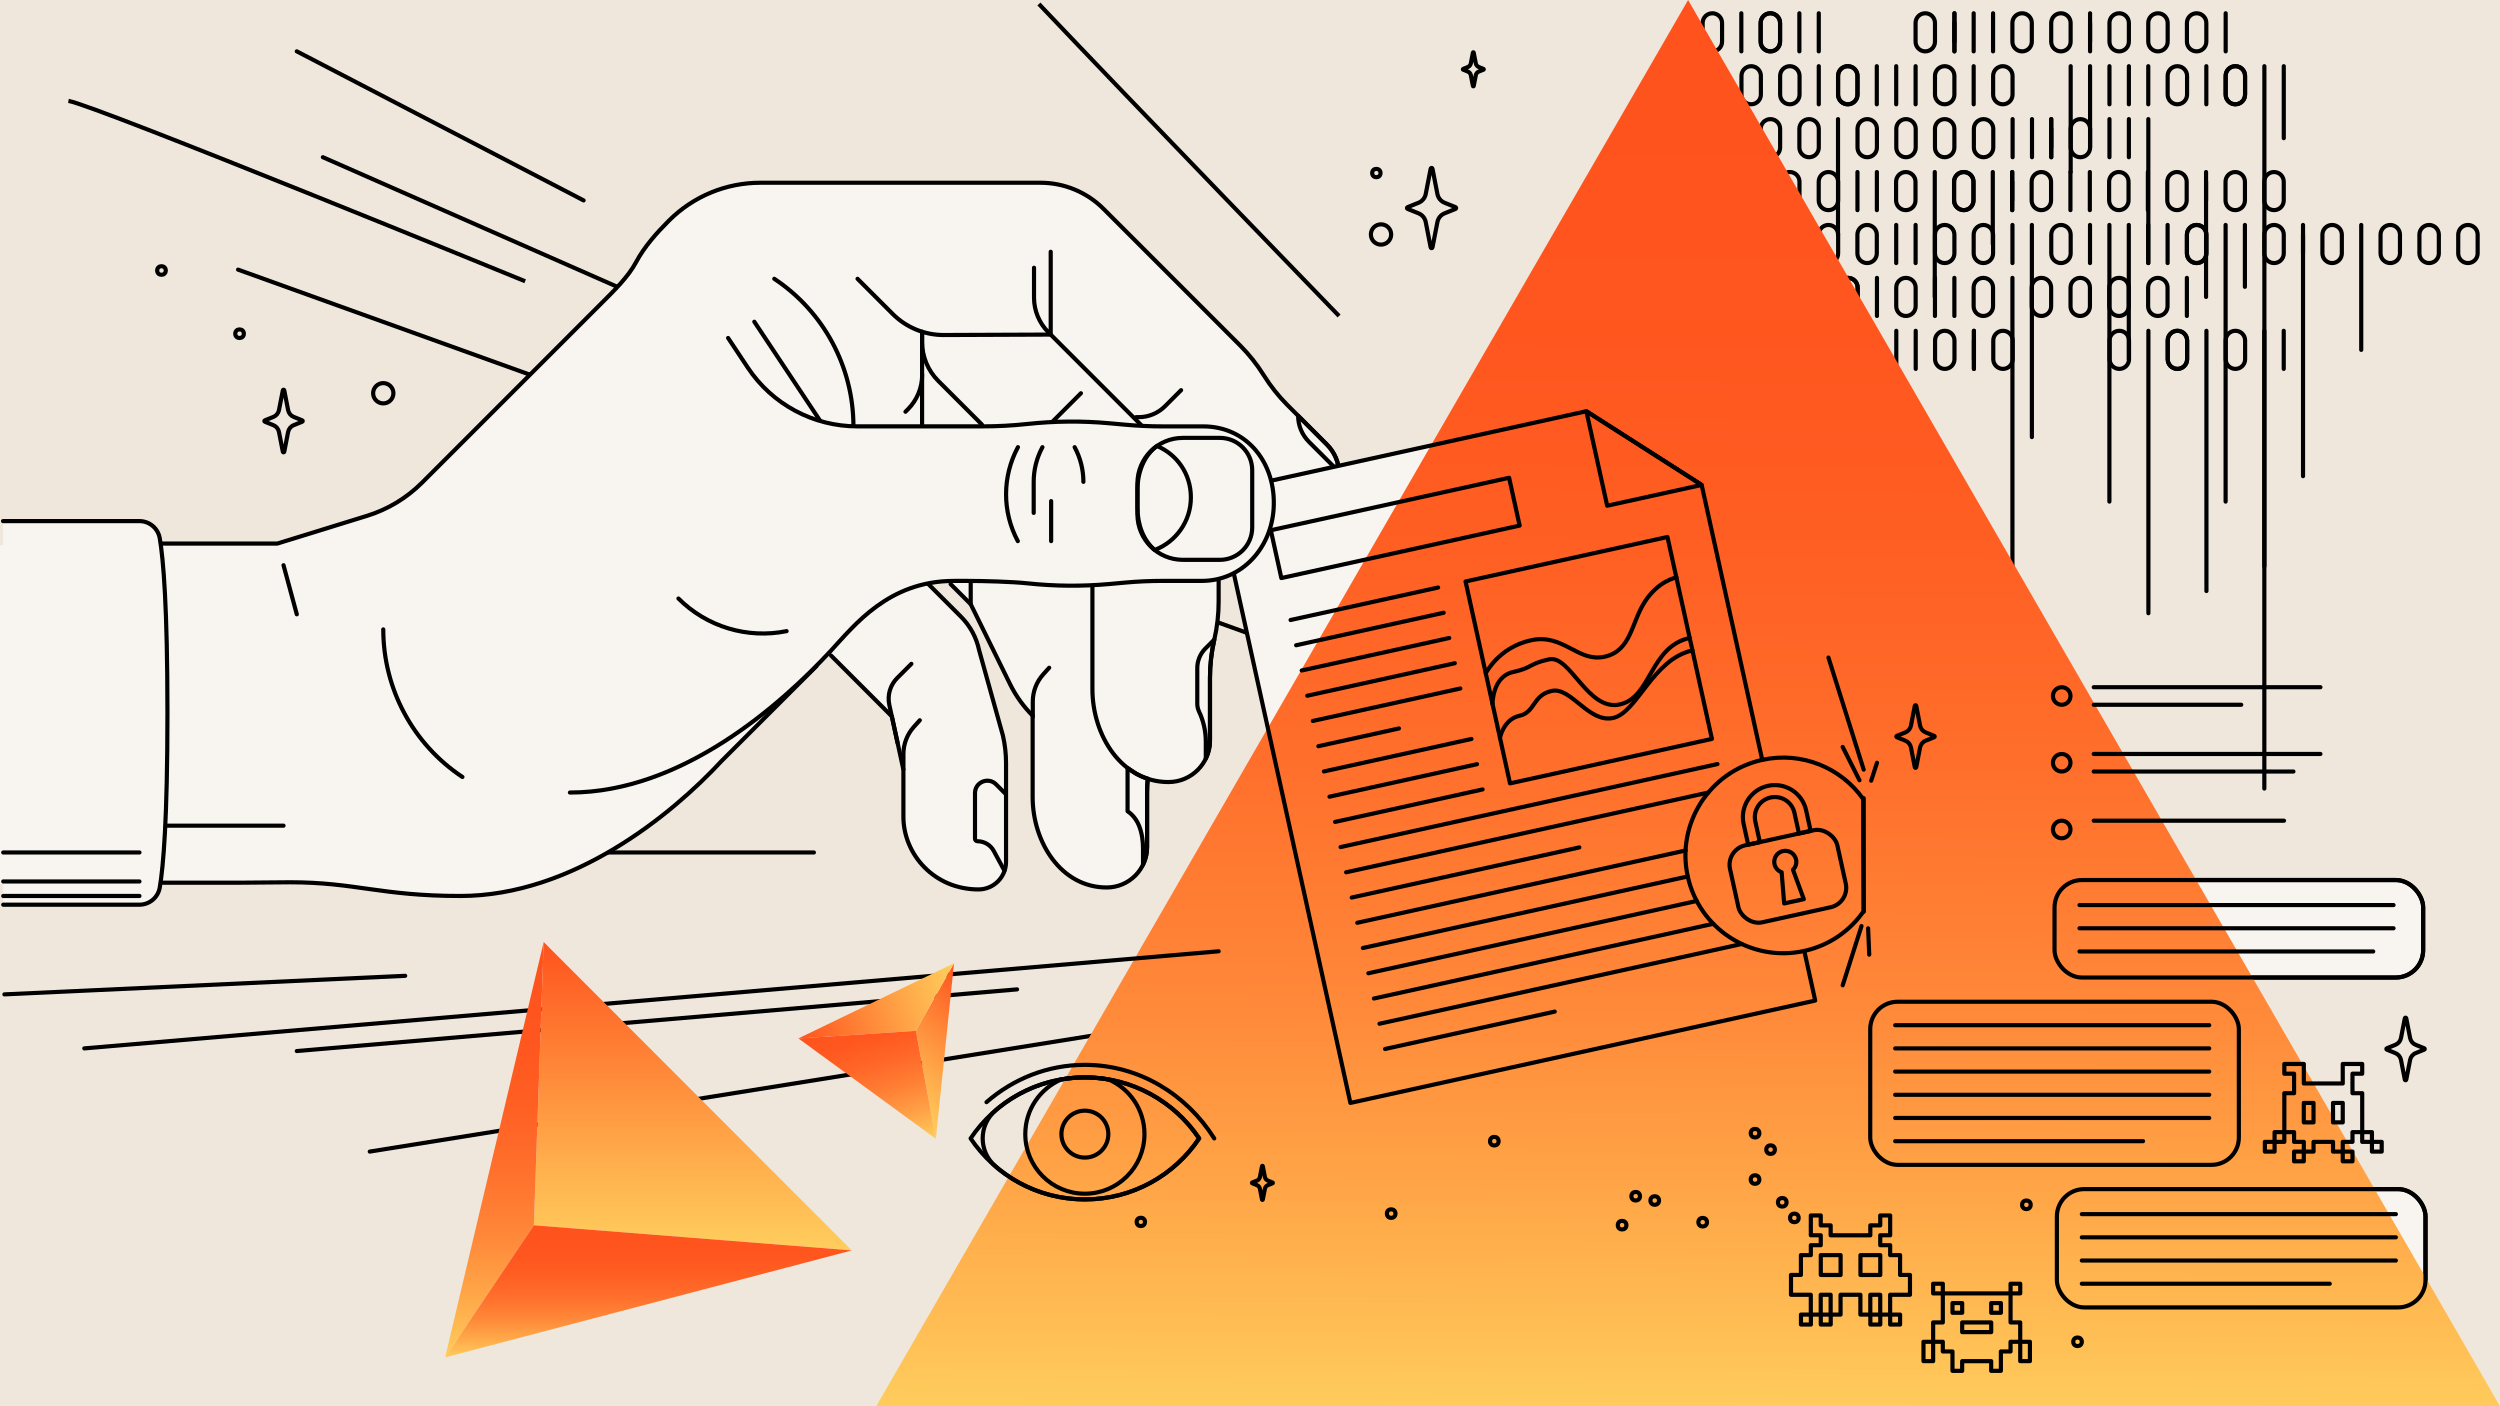 <?xml version="1.0" encoding="UTF-8"?><svg xmlns="http://www.w3.org/2000/svg" xmlns:xlink="http://www.w3.org/1999/xlink" viewBox="0 0 1200 675"><defs><style>.cls-1,.cls-2,.cls-3{fill:#f8f4ef;}.cls-2,.cls-4,.cls-5,.cls-3,.cls-6{stroke:#000;stroke-linejoin:round;stroke-width:2px;}.cls-2,.cls-4,.cls-6{stroke-linecap:round;}.cls-7{fill:url(#linear-gradient-8);}.cls-8{fill:url(#linear-gradient-7);}.cls-9{fill:url(#linear-gradient-5);}.cls-10{fill:url(#linear-gradient-6);}.cls-11{fill:url(#linear-gradient-4);}.cls-12{fill:url(#linear-gradient-3);}.cls-13{fill:url(#linear-gradient-2);}.cls-4,.cls-5{fill:none;}.cls-14{fill:#efe7db;}.cls-6{fill:url(#linear-gradient);}</style><linearGradient id="linear-gradient" x1="241.13" y1="410.04" x2="241.14" y2="408.35" gradientUnits="userSpaceOnUse"><stop offset="0" stop-color="#ffce5d"/><stop offset="0" stop-color="#ffcc5c"/><stop offset=".15" stop-color="#ffa748"/><stop offset=".29" stop-color="#ff8839"/><stop offset=".45" stop-color="#ff702c"/><stop offset=".61" stop-color="#ff5f23"/><stop offset=".78" stop-color="#ff551e"/><stop offset="1" stop-color="#ff521d"/></linearGradient><linearGradient id="linear-gradient-2" x1="810.28" y1="677.2" x2="814.11" y2=".02" xlink:href="#linear-gradient"/><linearGradient id="linear-gradient-3" x1="1401.39" y1="2615.92" x2="1327.38" y2="2487.72" gradientTransform="translate(426.87 -2365.95) rotate(30)" gradientUnits="userSpaceOnUse"><stop offset="0" stop-color="#ffce5d"/><stop offset=".27" stop-color="#ffb04d"/><stop offset=".85" stop-color="#ff6627"/><stop offset="1" stop-color="#ff521d"/></linearGradient><linearGradient id="linear-gradient-4" x1="1344.59" y1="2708.01" x2="1244.9" y2="2535.34" gradientTransform="translate(426.87 -2365.95) rotate(30)" xlink:href="#linear-gradient"/><linearGradient id="linear-gradient-5" x1="1408.63" y1="2671.04" x2="1376.93" y2="2616.12" gradientTransform="translate(426.87 -2365.95) rotate(30)" xlink:href="#linear-gradient"/><linearGradient id="linear-gradient-6" x1="1422.76" y1="663.77" x2="1376.85" y2="610.73" gradientTransform="translate(860.93 -978.61) rotate(80.88)" xlink:href="#linear-gradient-3"/><linearGradient id="linear-gradient-7" x1="1371.41" y1="624.36" x2="1383.78" y2="705.58" gradientTransform="translate(860.93 -978.61) rotate(80.88)" xlink:href="#linear-gradient-3"/><linearGradient id="linear-gradient-8" x1="1443.83" y1="668.71" x2="1378.54" y2="678.65" gradientTransform="translate(860.93 -978.61) rotate(80.88)" gradientUnits="userSpaceOnUse"><stop offset="0" stop-color="#ffce5d"/><stop offset="0" stop-color="#ffcd5c"/><stop offset=".23" stop-color="#ffa146"/><stop offset=".45" stop-color="#ff7e34"/><stop offset=".66" stop-color="#ff6627"/><stop offset=".85" stop-color="#ff571f"/><stop offset="1" stop-color="#ff521d"/></linearGradient></defs><g id="_Layer_"><rect class="cls-14" x="0" width="1200" height="675"/></g><g id="Layer_1"><line class="cls-3" x1="999.28" y1="582.79" x2="1150.01" y2="582.79"/><line class="cls-3" x1="999.28" y1="593.92" x2="1150.01" y2="593.92"/><line class="cls-3" x1="999.28" y1="605.05" x2="1150.01" y2="605.05"/><line class="cls-3" x1="999.28" y1="616.19" x2="1118.27" y2="616.19"/><rect class="cls-3" x="987.3" y="570.77" width="176.94" height="56.79" rx="13.14" ry="13.14"/><line class="cls-3" x1="998.16" y1="434.43" x2="1148.89" y2="434.43"/><line class="cls-3" x1="998.16" y1="445.57" x2="1148.89" y2="445.57"/><line class="cls-3" x1="998.16" y1="456.7" x2="1139.14" y2="456.7"/><rect class="cls-3" x="986.18" y="422.42" width="176.94" height="46.79" rx="13.14" ry="13.14"/><line class="cls-6" x1="91.62" y1="409.19" x2="390.66" y2="409.19"/><line class="cls-4" x1="881.92" y1="405.8" x2="114.28" y2="129.43"/><line class="cls-4" x1="154.98" y1="75.46" x2="866.91" y2="388.89"/><line class="cls-4" x1="894.57" y1="437.67" x2="177.49" y2="552.76"/><path class="cls-1" d="M0,424.45h114.35l24.9-.21c31.3,0,43.6,6.58,81.7,6.58,54.02,0,101.6-39.12,125.37-64.76l45.53-45.53,5.89-6.29,30.37,30.37,5.54,25.59v22.6c0,18,14.78,34.88,36.03,34.88,7.31,0,13.24-5.93,13.24-13.24v-47.33c0-4.47-.5-8.92-1.5-13.27l-11.41-40.93c-1.28-6.12-4.31-11.73-8.73-16.15l-15.96-15.96c1.45-.29,2.93-.54,4.46-.73l5.32-.18,10.86,10.86,18.88,38.37c2.76,5.61,6.43,10.73,10.85,15.15v39.06c0,21.8,13.72,43.41,35.52,43.41h0c10.72,0,19.41-8.69,19.41-19.41v-26.03c0-.3,0-2.79,0-6.85,3.18,1.08,6.6,1.68,10.24,1.68h0c11.01,0,19.94-8.93,19.94-19.94v-30.18c0-6.15.7-12.27,2.08-18.26,1.38-5.99,2.08-12.12,2.08-18.26v-9.9l-2.36-.5c14.02-2.28,26.17-12.67,30.4-26.08,8.71-.44,17.3-3.98,23.96-10.64h0c7.79-7.79,7.79-20.41,0-28.2l-18.91-18.91c-4.35-4.35-8.18-9.17-11.44-14.39-3.26-5.21-7.09-10.04-11.44-14.39l-65.48-65.48c-8.02-8.02-18.9-12.53-30.24-12.53h-134.5c-16.43,0-32.2,6.53-43.82,18.15l-.14.14c-5.83,5.83-11.76,12.49-15.63,19.76-3.87,7.27-10.81,13.93-16.63,19.76l-86.15,86.15c-7.37,7.37-16.44,12.84-26.4,15.92l-43.08,13.31H0"/><path class="cls-4" d="M1021.86,11.03c0-2.57-2.08-4.66-4.66-4.66s-4.66,2.08-4.66,4.66v8.97c0,2.57,2.08,4.66,4.66,4.66s4.66-2.08,4.66-4.66v-8.97Z"/><line class="cls-4" x1="1003.23" y1="11.03" x2="1003.23" y2="20"/><line class="cls-4" x1="1003.23" y1="6.38" x2="1003.23" y2="24.65"/><path class="cls-4" d="M1040.48,11.03c0-2.57-2.08-4.66-4.66-4.66s-4.66,2.08-4.66,4.66v8.97c0,2.57,2.08,4.66,4.66,4.66s4.66-2.08,4.66-4.66v-8.97Z"/><path class="cls-4" d="M1059.04,11.03c0-2.57-2.08-4.66-4.66-4.66s-4.66,2.08-4.66,4.66v8.97c0,2.57,2.08,4.66,4.66,4.66s4.66-2.08,4.66-4.66v-8.97Z"/><line class="cls-4" x1="1068.32" y1="6.38" x2="1068.32" y2="24.65"/><path class="cls-4" d="M1077.62,36.43c0-2.57-2.08-4.66-4.66-4.66s-4.66,2.08-4.66,4.66v8.97c0,2.57,2.08,4.66,4.66,4.66s4.66-2.08,4.66-4.66v-8.97Z"/><line class="cls-4" x1="1096.21" y1="66.32" x2="1096.21" y2="31.78"/><line class="cls-4" x1="1086.9" y1="31.78" x2="1086.9" y2="271.81"/><path class="cls-4" d="M1068.32,45.4c0,2.57,2.08,4.66,4.66,4.66s4.66-2.08,4.66-4.66v-8.97c0-2.57-2.08-4.66-4.66-4.66s-4.66,2.08-4.66,4.66v8.97Z"/><line class="cls-4" x1="1059.04" y1="50.06" x2="1059.04" y2="31.78"/><path class="cls-4" d="M1049.79,36.43c0-2.57-2.08-4.66-4.66-4.66s-4.66,2.08-4.66,4.66v8.97c0,2.57,2.08,4.66,4.66,4.66s4.66-2.08,4.66-4.66v-8.97Z"/><line class="cls-4" x1="1031.17" y1="50.06" x2="1031.17" y2="31.78"/><line class="cls-4" x1="1021.86" y1="31.78" x2="1021.86" y2="50.06"/><line class="cls-4" x1="1012.54" y1="50.06" x2="1012.54" y2="31.78"/><line class="cls-4" x1="1003.23" y1="70.8" x2="1003.23" y2="31.78"/><line class="cls-4" x1="993.92" y1="31.78" x2="993.92" y2="82.58"/><path class="cls-4" d="M966.02,36.43c0-2.57-2.08-4.66-4.66-4.66s-4.66,2.08-4.66,4.66v8.97c0,2.57,2.08,4.66,4.66,4.66s4.66-2.08,4.66-4.66v-8.97Z"/><line class="cls-4" x1="947.36" y1="50.06" x2="947.36" y2="31.78"/><path class="cls-4" d="M938.11,36.43c0-2.57-2.08-4.66-4.66-4.66s-4.66,2.08-4.66,4.66v8.97c0,2.57,2.08,4.66,4.66,4.66s4.66-2.08,4.66-4.66v-8.97Z"/><line class="cls-4" x1="919.49" y1="50.06" x2="919.49" y2="31.78"/><line class="cls-4" x1="910.18" y1="31.78" x2="910.18" y2="50.06"/><path class="cls-4" d="M891.58,36.43c0-2.57-2.08-4.66-4.66-4.66s-4.66,2.08-4.66,4.66v8.97c0,2.57,2.08,4.66,4.66,4.66s4.66-2.08,4.66-4.66v-8.97Z"/><line class="cls-4" x1="900.86" y1="31.78" x2="900.86" y2="50.06"/><path class="cls-4" d="M882.29,45.4c0,2.57,2.08,4.66,4.66,4.66s4.66-2.08,4.66-4.66v-8.97c0-2.57-2.08-4.66-4.66-4.66s-4.66,2.08-4.66,4.66v8.97Z"/><line class="cls-4" x1="873.01" y1="50.06" x2="873.01" y2="31.78"/><path class="cls-4" d="M965.95,20c0,2.57,2.08,4.66,4.66,4.66s4.66-2.08,4.66-4.66v-8.97c0-2.57-2.08-4.66-4.66-4.66s-4.66,2.08-4.66,4.66v8.97Z"/><line class="cls-4" x1="947.36" y1="6.38" x2="947.36" y2="24.65"/><line class="cls-4" x1="956.67" y1="24.65" x2="956.67" y2="6.38"/><path class="cls-4" d="M984.58,20c0,2.57,2.08,4.66,4.66,4.66s4.66-2.08,4.66-4.66v-8.97c0-2.57-2.08-4.66-4.66-4.66s-4.66,2.08-4.66,4.66v8.97Z"/><line class="cls-4" x1="938.11" y1="6.38" x2="938.11" y2="24.65"/><line class="cls-4" x1="938.13" y1="11.03" x2="938.13" y2="20"/><line class="cls-4" x1="938.13" y1="6.38" x2="938.13" y2="24.65"/><path class="cls-4" d="M919.47,20c0,2.57,2.08,4.66,4.66,4.66s4.66-2.08,4.66-4.66v-8.97c0-2.57-2.08-4.66-4.66-4.66s-4.66,2.08-4.66,4.66v8.97Z"/><path class="cls-4" d="M854.42,11.03c0-2.57-2.08-4.66-4.66-4.66s-4.66,2.08-4.66,4.66v8.97c0,2.57,2.08,4.66,4.66,4.66s4.66-2.08,4.66-4.66v-8.97Z"/><line class="cls-4" x1="873.01" y1="24.65" x2="873.01" y2="6.38"/><line class="cls-4" x1="863.7" y1="6.38" x2="863.7" y2="24.65"/><path class="cls-4" d="M845.12,20c0,2.57,2.08,4.66,4.66,4.66s4.66-2.08,4.66-4.66v-8.97c0-2.57-2.08-4.66-4.66-4.66s-4.66,2.08-4.66,4.66v8.97Z"/><line class="cls-4" x1="835.84" y1="24.65" x2="835.84" y2="6.38"/><path class="cls-4" d="M826.59,11.03c0-2.57-2.08-4.66-4.66-4.66s-4.66,2.08-4.66,4.66v8.97c0,2.57,2.08,4.66,4.66,4.66s4.66-2.08,4.66-4.66v-8.97Z"/><path class="cls-4" d="M826.59,36.43c0-2.57-2.08-4.66-4.66-4.66s-4.66,2.08-4.66,4.66v8.97c0,2.57,2.08,4.66,4.66,4.66s4.66-2.08,4.66-4.66v-8.97Z"/><path class="cls-4" d="M845.22,36.43c0-2.57-2.08-4.66-4.66-4.66s-4.66,2.08-4.66,4.66v8.97c0,2.57,2.08,4.66,4.66,4.66s4.66-2.08,4.66-4.66v-8.97Z"/><path class="cls-4" d="M863.78,36.43c0-2.57-2.08-4.66-4.66-4.66s-4.66,2.08-4.66,4.66v8.97c0,2.57,2.08,4.66,4.66,4.66s4.66-2.08,4.66-4.66v-8.97Z"/><path class="cls-4" d="M956.77,61.84c0-2.57-2.08-4.66-4.66-4.66s-4.66,2.08-4.66,4.66v8.97c0,2.57,2.08,4.66,4.66,4.66s4.66-2.08,4.66-4.66v-8.97Z"/><line class="cls-4" x1="975.36" y1="75.46" x2="975.36" y2="57.18"/><line class="cls-4" x1="966.05" y1="57.18" x2="966.05" y2="75.46"/><line class="cls-4" x1="984.61" y1="75.46" x2="984.61" y2="57.18"/><line class="cls-4" x1="984.59" y1="70.8" x2="984.59" y2="61.84"/><line class="cls-4" x1="984.59" y1="75.46" x2="984.59" y2="57.18"/><path class="cls-4" d="M1003.25,61.84c0-2.57-2.08-4.66-4.66-4.66s-4.66,2.08-4.66,4.66v8.97c0,2.57,2.08,4.66,4.66,4.66s4.66-2.08,4.66-4.66v-8.97Z"/><line class="cls-4" x1="1012.54" y1="75.46" x2="1012.54" y2="57.18"/><line class="cls-4" x1="1021.86" y1="75.46" x2="1021.86" y2="57.18"/><line class="cls-4" x1="1031.2" y1="126.26" x2="1031.2" y2="57.18"/><path class="cls-4" d="M900.92,61.84c0-2.57-2.08-4.66-4.66-4.66s-4.66,2.08-4.66,4.66v8.97c0,2.57,2.08,4.66,4.66,4.66s4.66-2.08,4.66-4.66v-8.97Z"/><path class="cls-4" d="M919.54,61.84c0-2.57-2.08-4.66-4.66-4.66s-4.66,2.08-4.66,4.66v8.97c0,2.57,2.08,4.66,4.66,4.66s4.66-2.08,4.66-4.66v-8.97Z"/><path class="cls-4" d="M938.1,61.84c0-2.57-2.08-4.66-4.66-4.66s-4.66,2.08-4.66,4.66v8.97c0,2.57,2.08,4.66,4.66,4.66s4.66-2.08,4.66-4.66v-8.97Z"/><line class="cls-4" x1="882.25" y1="112.64" x2="882.25" y2="57.18"/><path class="cls-4" d="M854.46,61.84c0-2.57-2.08-4.66-4.66-4.66s-4.66,2.08-4.66,4.66v8.97c0,2.57,2.08,4.66,4.66,4.66s4.66-2.08,4.66-4.66v-8.97Z"/><path class="cls-4" d="M873.02,61.84c0-2.57-2.08-4.66-4.66-4.66s-4.66,2.08-4.66,4.66v8.97c0,2.57,2.08,4.66,4.66,4.66s4.66-2.08,4.66-4.66v-8.97Z"/><line class="cls-4" x1="817.3" y1="75.46" x2="817.3" y2="57.18"/><line class="cls-4" x1="826.64" y1="75.46" x2="826.64" y2="57.18"/><line class="cls-4" x1="835.89" y1="75.46" x2="835.89" y2="57.18"/><path class="cls-4" d="M1040.29,96.2c0,2.57,2.08,4.66,4.66,4.66s4.66-2.08,4.66-4.66v-8.97c0-2.57-2.08-4.66-4.66-4.66s-4.66,2.08-4.66,4.66v8.97Z"/><line class="cls-4" x1="1058.91" y1="96.2" x2="1058.91" y2="87.24"/><line class="cls-4" x1="1058.91" y1="142.52" x2="1058.91" y2="82.58"/><path class="cls-4" d="M1086.88,96.2c0,2.57,2.08,4.66,4.66,4.66s4.66-2.08,4.66-4.66v-8.97c0-2.57-2.08-4.66-4.66-4.66s-4.66,2.08-4.66,4.66v8.97Z"/><path class="cls-4" d="M854.43,96.2c0,2.57,2.08,4.66,4.66,4.66s4.66-2.08,4.66-4.66v-8.97c0-2.57-2.08-4.66-4.66-4.66s-4.66,2.08-4.66,4.66v8.97Z"/><line class="cls-4" x1="835.84" y1="82.58" x2="835.84" y2="100.86"/><line class="cls-4" x1="845.15" y1="100.86" x2="845.15" y2="82.58"/><path class="cls-4" d="M882.3,87.24c0-2.57-2.08-4.66-4.66-4.66s-4.66,2.08-4.66,4.66v8.97c0,2.57,2.08,4.66,4.66,4.66s4.66-2.08,4.66-4.66v-8.97Z"/><line class="cls-4" x1="900.9" y1="100.86" x2="900.9" y2="82.58"/><line class="cls-4" x1="891.58" y1="82.58" x2="891.58" y2="100.86"/><path class="cls-4" d="M1077.57,87.24c0-2.57-2.08-4.66-4.66-4.66s-4.66,2.08-4.66,4.66v8.97c0,2.57,2.08,4.66,4.66,4.66s4.66-2.08,4.66-4.66v-8.97Z"/><line class="cls-4" x1="965.87" y1="100.86" x2="965.87" y2="82.58"/><line class="cls-4" x1="965.86" y1="96.2" x2="965.86" y2="87.24"/><line class="cls-4" x1="965.86" y1="100.86" x2="965.86" y2="82.58"/><path class="cls-4" d="M984.51,87.24c0-2.57-2.08-4.66-4.66-4.66s-4.66,2.08-4.66,4.66v8.97c0,2.57,2.08,4.66,4.66,4.66s4.66-2.08,4.66-4.66v-8.97Z"/><line class="cls-4" x1="993.81" y1="100.86" x2="993.81" y2="82.58"/><line class="cls-4" x1="1003.12" y1="100.86" x2="1003.12" y2="82.58"/><path class="cls-4" d="M1012.38,96.2c0,2.57,2.08,4.66,4.66,4.66s4.66-2.08,4.66-4.66v-8.97c0-2.57-2.08-4.66-4.66-4.66s-4.66,2.08-4.66,4.66v8.97Z"/><path class="cls-4" d="M947.26,87.24c0-2.57-2.08-4.66-4.66-4.66s-4.66,2.08-4.66,4.66v8.97c0,2.57,2.08,4.66,4.66,4.66s4.66-2.08,4.66-4.66v-8.97Z"/><line class="cls-4" x1="1030.98" y1="82.58" x2="1030.98" y2="100.86"/><line class="cls-4" x1="956.54" y1="82.58" x2="956.54" y2="117.12"/><path class="cls-4" d="M937.97,96.2c0,2.57,2.08,4.66,4.66,4.66s4.66-2.08,4.66-4.66v-8.97c0-2.57-2.08-4.66-4.66-4.66s-4.66,2.08-4.66,4.66v8.97Z"/><line class="cls-4" x1="928.69" y1="142.52" x2="928.69" y2="82.58"/><path class="cls-4" d="M919.44,87.24c0-2.57-2.08-4.66-4.66-4.66s-4.66,2.08-4.66,4.66v8.97c0,2.57,2.08,4.66,4.66,4.66s4.66-2.08,4.66-4.66v-8.97Z"/><path class="cls-4" d="M817.28,96.2c0,2.57,2.08,4.66,4.66,4.66s4.66-2.08,4.66-4.66v-8.97c0-2.57-2.08-4.66-4.66-4.66s-4.66,2.08-4.66,4.66v8.97Z"/><path class="cls-4" d="M1049.73,121.61c0,2.57,2.08,4.66,4.66,4.66s4.66-2.08,4.66-4.66v-8.97c0-2.57-2.08-4.66-4.66-4.66s-4.66,2.08-4.66,4.66v8.97Z"/><line class="cls-4" x1="1031.14" y1="107.98" x2="1031.14" y2="126.26"/><line class="cls-4" x1="1040.45" y1="126.26" x2="1040.45" y2="107.98"/><path class="cls-4" d="M1059.02,112.64c0-2.57-2.08-4.66-4.66-4.66s-4.66,2.08-4.66,4.66v8.97c0,2.57,2.08,4.66,4.66,4.66s4.66-2.08,4.66-4.66v-8.97Z"/><line class="cls-4" x1="1068.29" y1="240.76" x2="1068.29" y2="107.98"/><path class="cls-4" d="M947.36,121.61c0,2.57,2.08,4.66,4.66,4.66s4.66-2.08,4.66-4.66v-8.97c0-2.57-2.08-4.66-4.66-4.66s-4.66,2.08-4.66,4.66v8.97Z"/><line class="cls-4" x1="965.98" y1="107.98" x2="965.98" y2="126.26"/><line class="cls-4" x1="975.3" y1="209.8" x2="975.3" y2="107.98"/><line class="cls-4" x1="1021.82" y1="172.41" x2="1021.82" y2="107.98"/><path class="cls-4" d="M993.92,112.64c0-2.57-2.08-4.66-4.66-4.66s-4.66,2.08-4.66,4.66v8.97c0,2.57,2.08,4.66,4.66,4.66s4.66-2.08,4.66-4.66v-8.97Z"/><line class="cls-4" x1="1012.51" y1="240.76" x2="1012.51" y2="107.98"/><line class="cls-4" x1="1003.2" y1="107.98" x2="1003.2" y2="126.26"/><path class="cls-4" d="M1096.21,112.64c0-2.57-2.08-4.66-4.66-4.66s-4.66,2.08-4.66,4.66v8.97c0,2.57,2.08,4.66,4.66,4.66s4.66-2.08,4.66-4.66v-8.97Z"/><line class="cls-4" x1="1077.55" y1="137.67" x2="1077.55" y2="107.98"/><path class="cls-4" d="M938.11,112.64c0-2.57-2.08-4.66-4.66-4.66s-4.66,2.08-4.66,4.66v8.97c0,2.57,2.08,4.66,4.66,4.66s4.66-2.08,4.66-4.66v-8.97Z"/><line class="cls-4" x1="919.49" y1="126.26" x2="919.49" y2="107.98"/><line class="cls-4" x1="910.18" y1="107.98" x2="910.18" y2="126.26"/><path class="cls-4" d="M845.18,121.61c0,2.57,2.08,4.66,4.66,4.66s4.66-2.08,4.66-4.66v-8.97c0-2.57-2.08-4.66-4.66-4.66s-4.66,2.08-4.66,4.66v8.97Z"/><line class="cls-4" x1="835.9" y1="126.26" x2="835.9" y2="107.98"/><path class="cls-4" d="M854.48,112.64c0-2.57-2.08-4.66-4.66-4.66s-4.66,2.08-4.66,4.66v8.97c0,2.57,2.08,4.66,4.66,4.66s4.66-2.08,4.66-4.66v-8.97Z"/><line class="cls-4" x1="863.76" y1="107.98" x2="863.76" y2="126.26"/><path class="cls-4" d="M826.59,112.64c0-2.57-2.08-4.66-4.66-4.66s-4.66,2.08-4.66,4.66v8.97c0,2.57,2.08,4.66,4.66,4.66s4.66-2.08,4.66-4.66v-8.97Z"/><path class="cls-4" d="M891.55,121.61c0,2.57,2.08,4.66,4.66,4.66s4.66-2.08,4.66-4.66v-8.97c0-2.57-2.08-4.66-4.66-4.66s-4.66,2.08-4.66,4.66v8.97Z"/><path class="cls-4" d="M872.99,121.61c0,2.57,2.08,4.66,4.66,4.66s4.66-2.08,4.66-4.66v-8.97c0-2.57-2.08-4.66-4.66-4.66s-4.66,2.08-4.66,4.66v8.97Z"/><path class="cls-4" d="M1003.17,138.04c0-2.57-2.08-4.66-4.66-4.66s-4.66,2.08-4.66,4.66v8.97c0,2.57,2.08,4.66,4.66,4.66s4.66-2.08,4.66-4.66v-8.97Z"/><line class="cls-4" x1="854.5" y1="138.04" x2="854.5" y2="147.01"/><line class="cls-4" x1="854.5" y1="133.39" x2="854.5" y2="151.66"/><path class="cls-4" d="M1021.79,138.04c0-2.57-2.08-4.66-4.66-4.66s-4.66,2.08-4.66,4.66v8.97c0,2.57,2.08,4.66,4.66,4.66s4.66-2.08,4.66-4.66v-8.97Z"/><path class="cls-4" d="M817.28,147.01c0,2.57,2.08,4.66,4.66,4.66s4.66-2.08,4.66-4.66v-8.97c0-2.57-2.08-4.66-4.66-4.66s-4.66,2.08-4.66,4.66v8.97Z"/><line class="cls-4" x1="938.1" y1="151.66" x2="938.1" y2="133.39"/><line class="cls-4" x1="928.78" y1="133.39" x2="928.78" y2="151.66"/><path class="cls-4" d="M1040.42,138.04c0-2.57-2.08-4.66-4.66-4.66s-4.66,2.08-4.66,4.66v8.97c0,2.57,2.08,4.66,4.66,4.66s4.66-2.08,4.66-4.66v-8.97Z"/><line class="cls-4" x1="1049.7" y1="133.39" x2="1049.7" y2="151.66"/><path class="cls-4" d="M835.84,147.01c0,2.57,2.08,4.66,4.66,4.66s4.66-2.08,4.66-4.66v-8.97c0-2.57-2.08-4.66-4.66-4.66s-4.66,2.08-4.66,4.66v8.97Z"/><line class="cls-4" x1="965.97" y1="366.07" x2="965.97" y2="133.39"/><path class="cls-4" d="M975.23,147.01c0,2.57,2.08,4.66,4.66,4.66s4.66-2.08,4.66-4.66v-8.97c0-2.57-2.08-4.66-4.66-4.66s-4.66,2.08-4.66,4.66v8.97Z"/><path class="cls-4" d="M882.37,147.01c0,2.57,2.08,4.66,4.66,4.66s4.66-2.08,4.66-4.66v-8.97c0-2.57-2.08-4.66-4.66-4.66s-4.66,2.08-4.66,4.66v8.97Z"/><line class="cls-4" x1="863.78" y1="133.39" x2="863.78" y2="151.66"/><line class="cls-4" x1="873.09" y1="151.66" x2="873.09" y2="133.39"/><path class="cls-4" d="M891.66,138.04c0-2.57-2.08-4.66-4.66-4.66s-4.66,2.08-4.66,4.66v8.97c0,2.57,2.08,4.66,4.66,4.66s4.66-2.08,4.66-4.66v-8.97Z"/><line class="cls-4" x1="900.94" y1="133.39" x2="900.94" y2="151.66"/><path class="cls-4" d="M910.19,147.01c0,2.57,2.08,4.66,4.66,4.66s4.66-2.08,4.66-4.66v-8.97c0-2.57-2.08-4.66-4.66-4.66s-4.66,2.08-4.66,4.66v8.97Z"/><path class="cls-4" d="M956.66,138.04c0-2.57-2.08-4.66-4.66-4.66s-4.66,2.08-4.66,4.66v8.97c0,2.57,2.08,4.66,4.66,4.66s4.66-2.08,4.66-4.66v-8.97Z"/><path class="cls-4" d="M835.9,163.44c0-2.57-2.08-4.66-4.66-4.66s-4.66,2.08-4.66,4.66v8.97c0,2.57,2.08,4.66,4.66,4.66s4.66-2.08,4.66-4.66v-8.97Z"/><line class="cls-4" x1="817.28" y1="163.44" x2="817.28" y2="172.41"/><line class="cls-4" x1="817.28" y1="158.79" x2="817.28" y2="177.07"/><path class="cls-4" d="M1012.61,172.41c0,2.57,2.08,4.66,4.66,4.66s4.66-2.08,4.66-4.66v-8.97c0-2.57-2.08-4.66-4.66-4.66s-4.66,2.08-4.66,4.66v8.97Z"/><line class="cls-4" x1="882.4" y1="177.06" x2="882.4" y2="158.79"/><line class="cls-4" x1="873.09" y1="158.79" x2="873.09" y2="177.06"/><path class="cls-4" d="M956.77,172.41c0,2.57,2.08,4.66,4.66,4.66s4.66-2.08,4.66-4.66v-8.97c0-2.57-2.08-4.66-4.66-4.66s-4.66,2.08-4.66,4.66v8.97Z"/><line class="cls-4" x1="1086.88" y1="158.79" x2="1086.88" y2="378.5"/><line class="cls-4" x1="1096.19" y1="177.06" x2="1096.19" y2="158.79"/><line class="cls-4" x1="947.47" y1="158.79" x2="947.47" y2="177.06"/><line class="cls-4" x1="947.49" y1="163.44" x2="947.49" y2="172.41"/><line class="cls-4" x1="947.49" y1="158.79" x2="947.49" y2="177.06"/><path class="cls-4" d="M928.83,172.41c0,2.57,2.08,4.66,4.66,4.66s4.66-2.08,4.66-4.66v-8.97c0-2.57-2.08-4.66-4.66-4.66s-4.66,2.08-4.66,4.66v8.97Z"/><line class="cls-4" x1="919.54" y1="158.79" x2="919.54" y2="177.06"/><line class="cls-4" x1="910.22" y1="158.79" x2="910.22" y2="177.06"/><path class="cls-4" d="M863.81,163.44c0-2.57-2.08-4.66-4.66-4.66-2.57,0-4.66,2.08-4.66,4.66v8.97c0,2.57,2.08,4.66,4.66,4.66,2.57,0,4.66-2.08,4.66-4.66v-8.97Z"/><path class="cls-4" d="M1040.51,172.41c0,2.57,2.08,4.66,4.66,4.66s4.66-2.08,4.66-4.66v-8.97c0-2.57-2.08-4.66-4.66-4.66s-4.66,2.08-4.66,4.66v8.97Z"/><line class="cls-4" x1="845.22" y1="177.06" x2="845.22" y2="158.79"/><line class="cls-4" x1="1031.23" y1="294.34" x2="1031.23" y2="158.79"/><path class="cls-4" d="M1049.81,163.44c0-2.57-2.08-4.66-4.66-4.66s-4.66,2.08-4.66,4.66v8.97c0,2.57,2.08,4.66,4.66,4.66s4.66-2.08,4.66-4.66v-8.97Z"/><line class="cls-4" x1="1059.09" y1="158.79" x2="1059.09" y2="283.69"/><path class="cls-4" d="M1068.34,172.41c0,2.57,2.08,4.66,4.66,4.66s4.66-2.08,4.66-4.66v-8.97c0-2.57-2.08-4.66-4.66-4.66s-4.66,2.08-4.66,4.66v8.97Z"/><path class="cls-4" d="M900.96,163.44c0-2.57-2.08-4.66-4.66-4.66s-4.66,2.08-4.66,4.66v8.97c0,2.57,2.08,4.66,4.66,4.66s4.66-2.08,4.66-4.66v-8.97Z"/><path class="cls-4" d="M1124.08,112.64c0-2.57-2.08-4.66-4.66-4.66-2.57,0-4.66,2.08-4.66,4.66v8.97c0,2.57,2.08,4.66,4.66,4.66,2.57,0,4.66-2.08,4.66-4.66v-8.97Z"/><line class="cls-4" x1="1105.45" y1="112.64" x2="1105.45" y2="121.61"/><line class="cls-4" x1="1105.45" y1="107.98" x2="1105.45" y2="228.56"/><path class="cls-4" d="M1179.95,121.61c0,2.57,2.08,4.66,4.66,4.66s4.66-2.08,4.66-4.66v-8.97c0-2.57-2.08-4.66-4.66-4.66s-4.66,2.08-4.66,4.66v8.97Z"/><path class="cls-4" d="M1170.64,112.64c0-2.57-2.08-4.66-4.66-4.66s-4.66,2.08-4.66,4.66v8.97c0,2.57,2.08,4.66,4.66,4.66s4.66-2.08,4.66-4.66v-8.97Z"/><path class="cls-4" d="M1151.98,112.64c0-2.57-2.08-4.66-4.66-4.66-2.57,0-4.66,2.08-4.66,4.66v8.97c0,2.57,2.08,4.66,4.66,4.66,2.57,0,4.66-2.08,4.66-4.66v-8.97Z"/><line class="cls-4" x1="1133.39" y1="167.93" x2="1133.39" y2="107.98"/><line class="cls-4" x1="362.07" y1="154.44" x2="393.74" y2="202.1"/><path class="cls-4" d="M371.66,133.83c23.73,15.75,37.99,42.34,37.99,70.83"/><path class="cls-4" d="M411.62,133.83l16.86,16.86c6.48,6.48,15.28,10.12,24.44,10.12l51.41-.21,81.02,81.02c14.25,14.25,37.35,14.25,51.6,0h0c7.79-7.79,7.79-20.41,0-28.2l-18.91-18.91c-4.35-4.35-8.18-9.17-11.44-14.39h0c-3.26-5.21-7.09-10.04-11.44-14.39l-65.48-65.48c-8.02-8.02-18.9-12.53-30.24-12.53h-134.5c-16.43,0-32.2,6.53-43.82,18.15l-.14.14c-5.83,5.83-11.76,12.49-15.63,19.76h0c-3.87,7.27-10.81,13.93-16.63,19.76l-86.15,86.15c-7.37,7.37-16.44,12.84-26.4,15.92l-43.08,13.31H12.37"/><line class="cls-4" x1="442.6" y1="204.66" x2="442.6" y2="159.24"/><path class="cls-4" d="M636.96,213.43l-13.86-13.86h0c0,4.68,1.86,9.16,5.16,12.47l14.49,14.49c-.24-4.76-2.16-9.46-5.79-13.09Z"/><path class="cls-4" d="M584.95,278.84v9.9c0,6.15-.7,12.27-2.08,18.26h0c-1.38,5.99-2.08,12.12-2.08,18.26v30.18c0,11.01-8.93,19.94-19.94,19.94h0c-22.39,0-36.49-22.2-36.49-44.59v-50.01"/><path class="cls-4" d="M578.78,364.11c1.27-2.63,2.01-5.56,2.01-8.67v-30.18c0-6.15.7-12.27,2.08-18.26l-4.27,4.27c-2.51,2.51-3.91,5.9-3.91,9.45v17.04c0,1.31.29,2.6.85,3.78h0c2.13,4.51,3.24,9.44,3.24,14.42v8.16Z"/><path class="cls-4" d="M545.54,371.47c1.71.94,3.5,1.73,5.38,2.35-.19,2.24-.32,4.49-.32,6.74v26.03c0,3.03-.71,5.89-1.95,8.44v-7.94c0-1.7-.13-3.39-.39-5.05-.81-5.17-2.7-9.72-7.03-12.66v-20.74l4.32,2.85Z"/><path class="cls-4" d="M550.89,373.81c-.19,2.24-.29,4.49-.29,6.74v26.03c0,10.72-8.69,19.41-19.41,19.41h0c-21.8,0-35.52-21.61-35.52-43.41v-39.06s0,0,0,0c-4.42-4.42-8.09-9.54-10.85-15.15l-18.88-38.37-9.64-9.64"/><path class="cls-4" d="M445.4,280.15l15.86,15.86c4.42,4.42,7.45,10.03,8.73,16.15l11.41,40.93c1,4.35,1.5,8.81,1.5,13.27v47.33c0,7.31-5.93,13.24-13.24,13.24h0c-21.25,0-36.03-16.88-36.03-34.88v-22.6s-5.54-25.59-5.54-25.59l-29.16-29.16"/><path class="cls-4" d="M430.79,356.44l-3.92-18.12c-1.01-4.66.42-9.5,3.79-12.87l6.8-6.8"/><path class="cls-4" d="M442.6,160.07v4.04c0,7.01,2.79,13.74,7.74,18.7l20.98,20.98"/><path class="cls-4" d="M433.64,369.22v-7.27c0-4.82,1.79-9.48,5.02-13.06l2.84-3.16"/><path class="cls-4" d="M495.74,344.01v-7.27c0-4.82,1.79-9.48,5.02-13.06l2.84-3.16"/><line class="cls-4" x1="465.94" y1="290" x2="465.94" y2="278.98"/><path class="cls-4" d="M504.34,120.85v39.76l-1.12-1.12c-4.41-4.41-6.89-10.39-6.89-16.62v-14.35"/><path class="cls-4" d="M482.82,381.19l-4.71-4.71c-3.73-3.73-10.11-1.09-10.11,4.19v21.9c0,.68.55,1.23,1.23,1.23h0c3.25.01,6.23,1.8,7.78,4.66l5.1,9.45"/><path class="cls-4" d="M391.85,319.78l-45.53,45.53c-23.77,25.64-71.35,64.76-125.37,64.76-38.1,0-50.4-6.58-81.7-6.58l-24.9.21H12.58"/><path class="cls-4" d="M221.96,372.95c-23.73-15.75-37.99-42.34-37.99-70.83"/><line class="cls-4" x1="136.09" y1="396.32" x2="48.23" y2="396.32"/><path class="cls-4" d="M545.34,200.24h1.2c4.75,0,9.3-1.89,12.66-5.24l7.72-7.72"/><path class="cls-4" d="M434.63,197.63l1.12-1.12c4.41-4.41,6.89-10.39,6.89-16.62"/><line class="cls-4" x1="518.84" y1="188.76" x2="504.77" y2="202.82"/><line class="cls-4" x1="142.46" y1="294.86" x2="136.09" y2="271.31"/><polygon class="cls-1" points="761.45 197.39 771.44 242.75 816.8 232.76 761.45 197.39"/><polyline class="cls-1" points="845.87 364.76 816.8 232.76 761.45 197.39 583.7 236.54 648.19 529.4 871.3 480.27 866.06 456.46"/><polygon class="cls-13" points="810.29 0 420.58 675 1200 675 810.29 0"/><line class="cls-4" x1="894.57" y1="383.12" x2="894.57" y2="437.67"/><line class="cls-4" x1="892.54" y1="374.53" x2="884.49" y2="358.54"/><line class="cls-4" x1="894.57" y1="369.42" x2="877.65" y2="315.63"/><line class="cls-4" x1="898.17" y1="374.73" x2="900.96" y2="366.12"/><line class="cls-4" x1="896.7" y1="445.59" x2="897.23" y2="458.23"/><line class="cls-4" x1="893.52" y1="444.5" x2="884.49" y2="472.94"/><rect class="cls-4" x="611.15" y="241.66" width="117.12" height="23.5" transform="translate(-38.83 149.96) rotate(-12.42)"/><rect class="cls-4" x="712.97" y="267.27" width="99.24" height="99.24" transform="translate(-50.31 171.43) rotate(-12.42)"/><path class="cls-4" d="M713.17,323.18s6.12-12.41,21.67-15.84c15.56-3.43,22.51,10.71,35.32,7.89,12.81-2.82,12.73-16.02,19.29-26.28,6.56-10.26,15.22-11.76,15.22-11.76"/><path class="cls-4" d="M716.41,337.9s-.07-13.13,9.78-15.3c9.85-2.17,7.28-3.89,17.38-6.12s18.57,25.03,33.89,21.66,14.36-27.69,33.59-31.93"/><path class="cls-4" d="M719.99,354.15s1.68-8.89,9.33-10.57c7.65-1.68,6.26-9.9,15.52-11.94s17.77,15.55,29.44,12.98c11.67-2.57,18.86-28.18,38.1-32.42"/><line class="cls-4" x1="690.29" y1="282.01" x2="619.48" y2="297.6"/><line class="cls-4" x1="692.96" y1="294.12" x2="622.15" y2="309.72"/><line class="cls-4" x1="695.63" y1="306.24" x2="624.82" y2="321.83"/><line class="cls-4" x1="698.3" y1="318.35" x2="627.49" y2="333.95"/><line class="cls-4" x1="700.96" y1="330.47" x2="630.16" y2="346.06"/><line class="cls-4" x1="671.5" y1="349.66" x2="632.82" y2="358.18"/><line class="cls-4" x1="706.3" y1="354.7" x2="635.49" y2="370.29"/><line class="cls-4" x1="708.97" y1="366.81" x2="638.16" y2="382.41"/><line class="cls-4" x1="711.64" y1="378.93" x2="640.83" y2="394.52"/><line class="cls-4" x1="824.38" y1="366.75" x2="643.48" y2="406.59"/><line class="cls-4" x1="820.03" y1="380.41" x2="646.15" y2="418.7"/><line class="cls-4" x1="758.08" y1="406.76" x2="648.82" y2="430.82"/><line class="cls-4" x1="809.08" y1="408.23" x2="651.49" y2="442.93"/><line class="cls-4" x1="810.11" y1="420.7" x2="654.16" y2="455.05"/><line class="cls-4" x1="814.41" y1="432.46" x2="656.82" y2="467.16"/><line class="cls-4" x1="822.37" y1="443.41" x2="659.49" y2="479.28"/><line class="cls-4" x1="836.02" y1="453.11" x2="662.16" y2="491.39"/><line class="cls-4" x1="746.27" y1="485.57" x2="664.83" y2="503.51"/><polygon class="cls-4" points="761.45 197.39 771.44 242.75 816.8 232.76 761.45 197.39"/><polyline class="cls-4" points="845.87 364.76 816.8 232.76 761.45 197.39 583.7 236.54 648.19 529.4 871.3 480.27 866.06 456.46"/><rect class="cls-4" x="831.81" y="401.71" width="52.75" height="37.84" rx="9.55" ry="9.55" transform="translate(-70.38 194.41) rotate(-12.42)"/><path class="cls-4" d="M869.11,398.85l-2.19-9.96c-1.82-8.28-10.01-13.51-18.29-11.69h0c-8.28,1.82-13.51,10.01-11.69,18.29l2.19,9.96,5.6-1.23-2.19-9.96c-1.14-5.18,2.14-10.32,7.32-11.46,5.18-1.14,10.32,2.14,11.46,7.32l2.19,9.96,5.6-1.23Z"/><path class="cls-4" d="M862.1,412.55c-.63-2.86-3.45-4.66-6.31-4.03-2.86.63-4.66,3.45-4.03,6.31.41,1.85,1.75,3.25,3.42,3.84l1.22,14.99,9.42-2.07-5.19-14.11c1.27-1.24,1.89-3.07,1.49-4.92Z"/><path class="cls-4" d="M894.58,437.32c-6.51,9.41-16.45,16.47-28.51,19.13-25.32,5.58-50.37-10.43-55.95-35.75-5.58-25.32,10.43-50.37,35.75-55.95,18.99-4.18,37.83,3.78,48.41,18.7l.29,53.87Z"/><path class="cls-2" d="M1.46,250.13h65.46c4.82,0,8.94,3.46,9.76,8.21,1.74,10.17,3.69,32.92,3.69,83.85s-1.95,73.69-3.69,83.85c-.81,4.75-4.94,8.21-9.76,8.21H1.55"/><line class="cls-2" x1="1.55" y1="430.07" x2="66.93" y2="430.07"/><line class="cls-2" x1="1.55" y1="409.19" x2="66.93" y2="409.19"/><line class="cls-2" x1="1.55" y1="423.11" x2="66.93" y2="423.11"/><path class="cls-2" d="M349.49,162.23l9.45,14.23c11.69,17.61,31.43,28.2,52.56,28.2h60.11c7.17,0,14.33-.38,21.46-1.15h0c13.14-1.42,26.39-1.53,39.55-.33l7.37.67c6.02.55,12.05.82,18.09.82h19.44c21.24,0,35.12,17.86,33.83,39.38-1.16,19.16-15.31,34.78-34.5,34.78h-18.77c-6.04,0-12.08.27-18.09.82l-7.37.67c-13.16,1.19-26.41,1.08-39.55-.33h0c-7.13-.77-21.17-1.15-28.34-1.15h-6.88c-31.3,0-47.71,21.3-58.91,33.38-23.77,25.64-71.35,68.2-125.37,68.2"/><path class="cls-4" d="M377.56,302.95c-18.83,3.8-38.32-2.07-51.9-15.66"/><path class="cls-4" d="M488.55,259.74c-7.54-14.09-7.51-31.03.06-45.1"/><path class="cls-4" d="M500.37,214.64c-2.8,5.19-4.2,10.92-4.2,16.64v14.91"/><line class="cls-4" x1="504.55" y1="240.53" x2="504.55" y2="259.74"/><path class="cls-4" d="M515.83,214.64c2.8,5.19,4.2,10.92,4.2,16.64"/><path class="cls-4" d="M567.77,210.18h17.77c8.56,0,15.52,6.95,15.52,15.52v27.5c0,8.56-6.95,15.52-15.52,15.52h-17.77c-12.03,0-21.8-9.77-21.8-21.8v-14.93c0-12.03,9.77-21.8,21.8-21.8Z"/><path class="cls-4" d="M555.34,214.05c-6.08,4.47-9.37,12.37-9.37,21.37v8.05c0,8.46,2.9,15.94,8.29,20.52,10.15-3.87,17.36-13.68,17.36-25.19s-6.71-20.62-16.28-24.75Z"/><path class="cls-4" d="M520.74,517.15c-16.32,0-31.26,5.92-42.78,15.74-8.36,7.12-8.36,19.97,0,27.09,11.52,9.82,26.46,15.74,42.78,15.74,22.86,0,43.01-11.63,54.85-29.29-11.84-17.66-31.99-29.29-54.85-29.29Z"/><circle class="cls-4" cx="520.74" cy="544.38" r="11.26"/><path class="cls-4" d="M509.39,518.13c-10.15,4.39-17.25,14.49-17.25,26.25,0,15.79,12.8,28.6,28.6,28.6s28.6-12.8,28.6-28.6c0-11.76-7.1-21.86-17.25-26.25-3.69-.64-7.48-.98-11.35-.98s-7.66.34-11.35.98Z"/><path class="cls-4" d="M520.74,517.15c-22.86,0-43.01,11.63-54.85,29.29,11.84,17.66,31.99,29.29,54.85,29.29s43.01-11.63,54.85-29.29c-11.84-17.66-31.99-29.29-54.85-29.29Z"/><path class="cls-4" d="M582.83,546.44c-13.41-21.3-36.21-35.31-62.09-35.31-17.91,0-34.35,6.71-47.22,17.9"/><line class="cls-4" x1="998.16" y1="434.43" x2="1148.89" y2="434.43"/><line class="cls-4" x1="998.16" y1="445.57" x2="1148.89" y2="445.57"/><line class="cls-4" x1="998.16" y1="456.7" x2="1139.14" y2="456.7"/><rect class="cls-4" x="986.18" y="422.42" width="176.94" height="46.79" rx="13.14" ry="13.14"/><line class="cls-4" x1="999.28" y1="582.79" x2="1150.01" y2="582.79"/><line class="cls-4" x1="999.28" y1="593.92" x2="1150.01" y2="593.92"/><line class="cls-4" x1="999.28" y1="605.05" x2="1150.01" y2="605.05"/><line class="cls-4" x1="999.28" y1="616.19" x2="1118.27" y2="616.19"/><rect class="cls-4" x="987.3" y="570.77" width="176.94" height="56.79" rx="13.14" ry="13.14"/><line class="cls-4" x1="909.69" y1="514.36" x2="1060.42" y2="514.36"/><line class="cls-4" x1="909.69" y1="525.5" x2="1060.42" y2="525.5"/><line class="cls-4" x1="909.69" y1="536.63" x2="1060.42" y2="536.63"/><line class="cls-4" x1="909.69" y1="547.77" x2="1028.67" y2="547.77"/><rect class="cls-4" x="897.71" y="480.84" width="176.94" height="78.29" rx="13.14" ry="13.14"/><line class="cls-4" x1="909.69" y1="492.1" x2="1060.42" y2="492.1"/><line class="cls-4" x1="909.69" y1="503.23" x2="1060.42" y2="503.23"/><rect class="cls-4" x="1138.53" y="548.09" width="4.68" height="4.67"/><rect class="cls-4" x="1133.86" y="543.42" width="4.67" height="4.67"/><path class="cls-4" d="M1133.86,534.07v-9.34h-4.67v-9.35h4.67v-4.67h-9.34v9.35h-18.69v-9.35h-9.35v4.67h4.68v9.35h-4.68v18.69h4.68v4.67h4.67v4.67h4.67v-4.67h9.35v4.67h4.67v-4.67h4.67v-4.67h4.67v-9.35ZM1110.49,534.07v4.67h-4.67v-9.34h4.67v4.67ZM1124.52,534.07v4.67h-4.67v-9.34h4.67v4.67Z"/><rect class="cls-4" x="1124.52" y="552.76" width="4.67" height="4.67"/><rect class="cls-4" x="1101.15" y="552.76" width="4.67" height="4.67"/><rect class="cls-4" x="1091.8" y="543.42" width="4.67" height="4.67"/><rect class="cls-4" x="1087.13" y="548.09" width="4.67" height="4.67"/><polygon class="cls-4" points="969.71 644.06 969.71 648.71 969.71 653.35 974.36 653.35 974.36 648.71 974.36 644.06 969.71 644.06"/><path class="cls-4" d="M969.71,634.77h-4.64v-13.94h-32.52v13.94h-4.64v9.29h4.64v4.65h4.64v9.29h4.65v-4.64h13.93v4.64h4.65v-9.29h4.64v-4.65h4.64v-9.29ZM937.2,630.13v-4.65h4.65v4.65h-4.65ZM955.78,639.41h-13.93v-4.64h13.93v4.64ZM960.43,630.13h-4.65v-4.65h4.65v4.65Z"/><rect class="cls-4" x="965.07" y="616.19" width="4.64" height="4.64"/><rect class="cls-4" x="927.91" y="616.19" width="4.64" height="4.64"/><polygon class="cls-4" points="923.27 648.71 923.27 653.35 927.91 653.35 927.91 648.71 927.91 644.06 923.27 644.06 923.27 648.71"/><line class="cls-4" x1="584.95" y1="456.62" x2="40.46" y2="503.23"/><line class="cls-4" x1="488.18" y1="474.9" x2="142.46" y2="504.5"/><line class="cls-4" x1="142.46" y1="24.65" x2="280.13" y2="96.2"/><path class="cls-4" d="M2.12,477.3c.21-.03,192.37-8.91,192.37-8.91"/><polygon class="cls-12" points="260.97 452.17 256.24 588.14 408.86 600.2 260.97 452.17"/><polygon class="cls-11" points="256.24 588.14 260.97 452.17 213.66 651.55 256.24 588.14"/><polygon class="cls-9" points="256.24 588.14 408.86 600.2 213.66 651.55 256.24 588.14"/><polygon class="cls-10" points="457.93 462.37 439.63 494.82 449.21 546.63 457.93 462.37"/><polygon class="cls-8" points="439.63 494.82 457.93 462.37 383.22 498.44 439.63 494.82"/><polygon class="cls-7" points="439.63 494.82 449.21 546.63 383.22 498.44 439.63 494.82"/><circle class="cls-4" cx="989.62" cy="334.08" r="4.21"/><circle class="cls-4" cx="989.62" cy="398.15" r="4.21"/><circle class="cls-4" cx="989.62" cy="366.12" r="4.21"/><line class="cls-4" x1="1005" y1="329.86" x2="1113.8" y2="329.86"/><line class="cls-4" x1="1005" y1="338.29" x2="1075.79" y2="338.29"/><line class="cls-4" x1="1005" y1="361.9" x2="1113.8" y2="361.9"/><line class="cls-4" x1="1005" y1="370.33" x2="1100.84" y2="370.33"/><line class="cls-4" x1="1005" y1="393.94" x2="1096.33" y2="393.94"/><path class="cls-5" d="M680.89,102.39l-5.27-2.12c-.37-.15-.37-.67,0-.82l5.27-2.12c1.79-.72,3.09-2.3,3.46-4.19l2.37-12.18c.09-.48.78-.48.87,0l2.37,12.18c.37,1.89,1.67,3.47,3.46,4.19l5.27,2.12c.37.15.37.67,0,.82l-5.27,2.12c-1.79.72-3.09,2.3-3.46,4.19l-2.37,12.18c-.09.48-.78.48-.87,0l-2.37-12.18c-.37-1.89-1.67-3.47-3.46-4.19Z"/><path class="cls-5" d="M704.54,34.34l-2.24-.9c-.16-.06-.16-.29,0-.35l2.24-.9c.76-.31,1.31-.97,1.47-1.78l1-5.16c.04-.2.33-.2.37,0l1,5.16c.16.8.71,1.47,1.47,1.78l2.24.9c.16.06.16.29,0,.35l-2.24.9c-.76.31-1.31.97-1.47,1.78l-1,5.16c-.04.2-.33.2-.37,0l-1-5.16c-.16-.8-.71-1.47-1.47-1.78Z"/><circle class="cls-5" cx="662.89" cy="112.55" r="4.87"/><circle class="cls-5" cx="660.65" cy="83.06" r="2"/><path class="cls-5" d="M914.56,355.52l-4.11-1.66c-.29-.12-.29-.52,0-.64l4.11-1.66c1.4-.56,2.41-1.79,2.7-3.27l1.85-9.5c.07-.37.61-.37.68,0l1.85,9.5c.29,1.48,1.3,2.71,2.7,3.27l4.11,1.66c.29.12.29.52,0,.64l-4.11,1.66c-1.4.56-2.41,1.79-2.7,3.27l-1.85,9.5c-.07.37-.61.37-.68,0l-1.85-9.5c-.29-1.48-1.3-2.71-2.7-3.27Z"/><path class="cls-5" d="M1149.77,505.48l-4.11-1.66c-.29-.12-.29-.52,0-.64l4.11-1.66c1.4-.56,2.41-1.79,2.7-3.27l1.85-9.5c.07-.37.61-.37.68,0l1.85,9.5c.29,1.48,1.3,2.71,2.7,3.27l4.11,1.66c.29.12.29.52,0,.64l-4.11,1.66c-1.4.56-2.41,1.79-2.7,3.27l-1.85,9.5c-.07.37-.61.37-.68,0l-1.85-9.5c-.29-1.48-1.3-2.71-2.7-3.27Z"/><path class="cls-5" d="M32.85,48.43c13.29,2.24,219.22,86.58,219.22,86.58"/><path class="cls-5" d="M498.67,1.92c46.55,49.09,144.08,149.75,144.08,149.75"/><circle class="cls-4" cx="794.27" cy="576.25" r="2.06"/><circle class="cls-4" cx="861.3" cy="584.59" r="2.06"/><circle class="cls-4" cx="817.29" cy="586.65" r="2.06"/><circle class="cls-4" cx="842.42" cy="566.18" r="2.06"/><circle class="cls-4" cx="855.48" cy="577.1" r="2.06"/><circle class="cls-4" cx="972.67" cy="578.31" r="2.06"/><circle class="cls-4" cx="842.42" cy="543.93" r="2.06"/><circle class="cls-4" cx="785.13" cy="574.19" r="2.06"/><circle class="cls-4" cx="997.22" cy="644.06" r="2.06"/><circle class="cls-4" cx="778.61" cy="588.08" r="2.06"/><circle class="cls-4" cx="717.27" cy="547.77" r="2.06"/><circle class="cls-4" cx="667.77" cy="582.53" r="2.06"/><circle class="cls-4" cx="849.88" cy="551.82" r="2.06"/><path class="cls-5" d="M608.61,566.71l2.24.9c.16.06.16.29,0,.35l-2.24.9c-.76.31-1.31.97-1.47,1.78l-1,5.16c-.04.2-.33.2-.37,0l-1-5.16c-.16-.8-.71-1.47-1.47-1.78l-2.24-.9c-.16-.06-.16-.29,0-.35l2.24-.9c.76-.31,1.31-.97,1.47-1.78l1-5.16c.04-.2.33-.2.37,0l1,5.16c.16.8.71,1.47,1.47,1.78Z"/><circle class="cls-5" cx="547.6" cy="586.52" r="2"/><path class="cls-5" d="M131.21,204.08l-4.11-1.66c-.29-.12-.29-.52,0-.64l4.11-1.66c1.4-.56,2.41-1.79,2.7-3.27l1.85-9.5c.07-.37.61-.37.68,0l1.85,9.5c.29,1.48,1.3,2.71,2.7,3.27l4.11,1.66c.29.12.29.52,0,.64l-4.11,1.66c-1.4.56-2.41,1.79-2.7,3.27l-1.85,9.5c-.07.37-.61.37-.68,0l-1.85-9.5c-.29-1.48-1.3-2.71-2.7-3.27Z"/><circle class="cls-5" cx="183.97" cy="188.76" r="4.87"/><circle class="cls-4" cx="114.99" cy="160.18" r="2.06"/><circle class="cls-4" cx="77.51" cy="129.84" r="2.06"/><rect class="cls-4" x="907.28" y="631.01" width="4.76" height="4.76"/><path class="cls-4" d="M912.04,611.97v-9.51h-4.76v-4.76h-4.76v-4.77h4.76v-9.51h-4.76v4.76h-4.76v4.76h-19.04v-4.76h-4.76v-4.76h-4.76v9.51h4.76v4.77h-4.76v4.76h-4.76v9.51h-4.76v9.52h9.51v9.51h4.76v-9.51h4.76v9.51h4.76v-9.51h9.52v9.51h4.76v-9.51h4.76v9.51h4.76v-9.51h9.52v-9.52h-4.76ZM883.49,607.22v4.76h-9.51v-9.51h9.51v4.76ZM902.53,607.22v4.76h-9.51v-9.51h9.51v4.76Z"/><rect class="cls-4" x="897.77" y="631.01" width="4.76" height="4.76"/><rect class="cls-4" x="873.98" y="631.01" width="4.76" height="4.76"/><rect class="cls-4" x="864.46" y="631.01" width="4.76" height="4.76"/></g></svg>